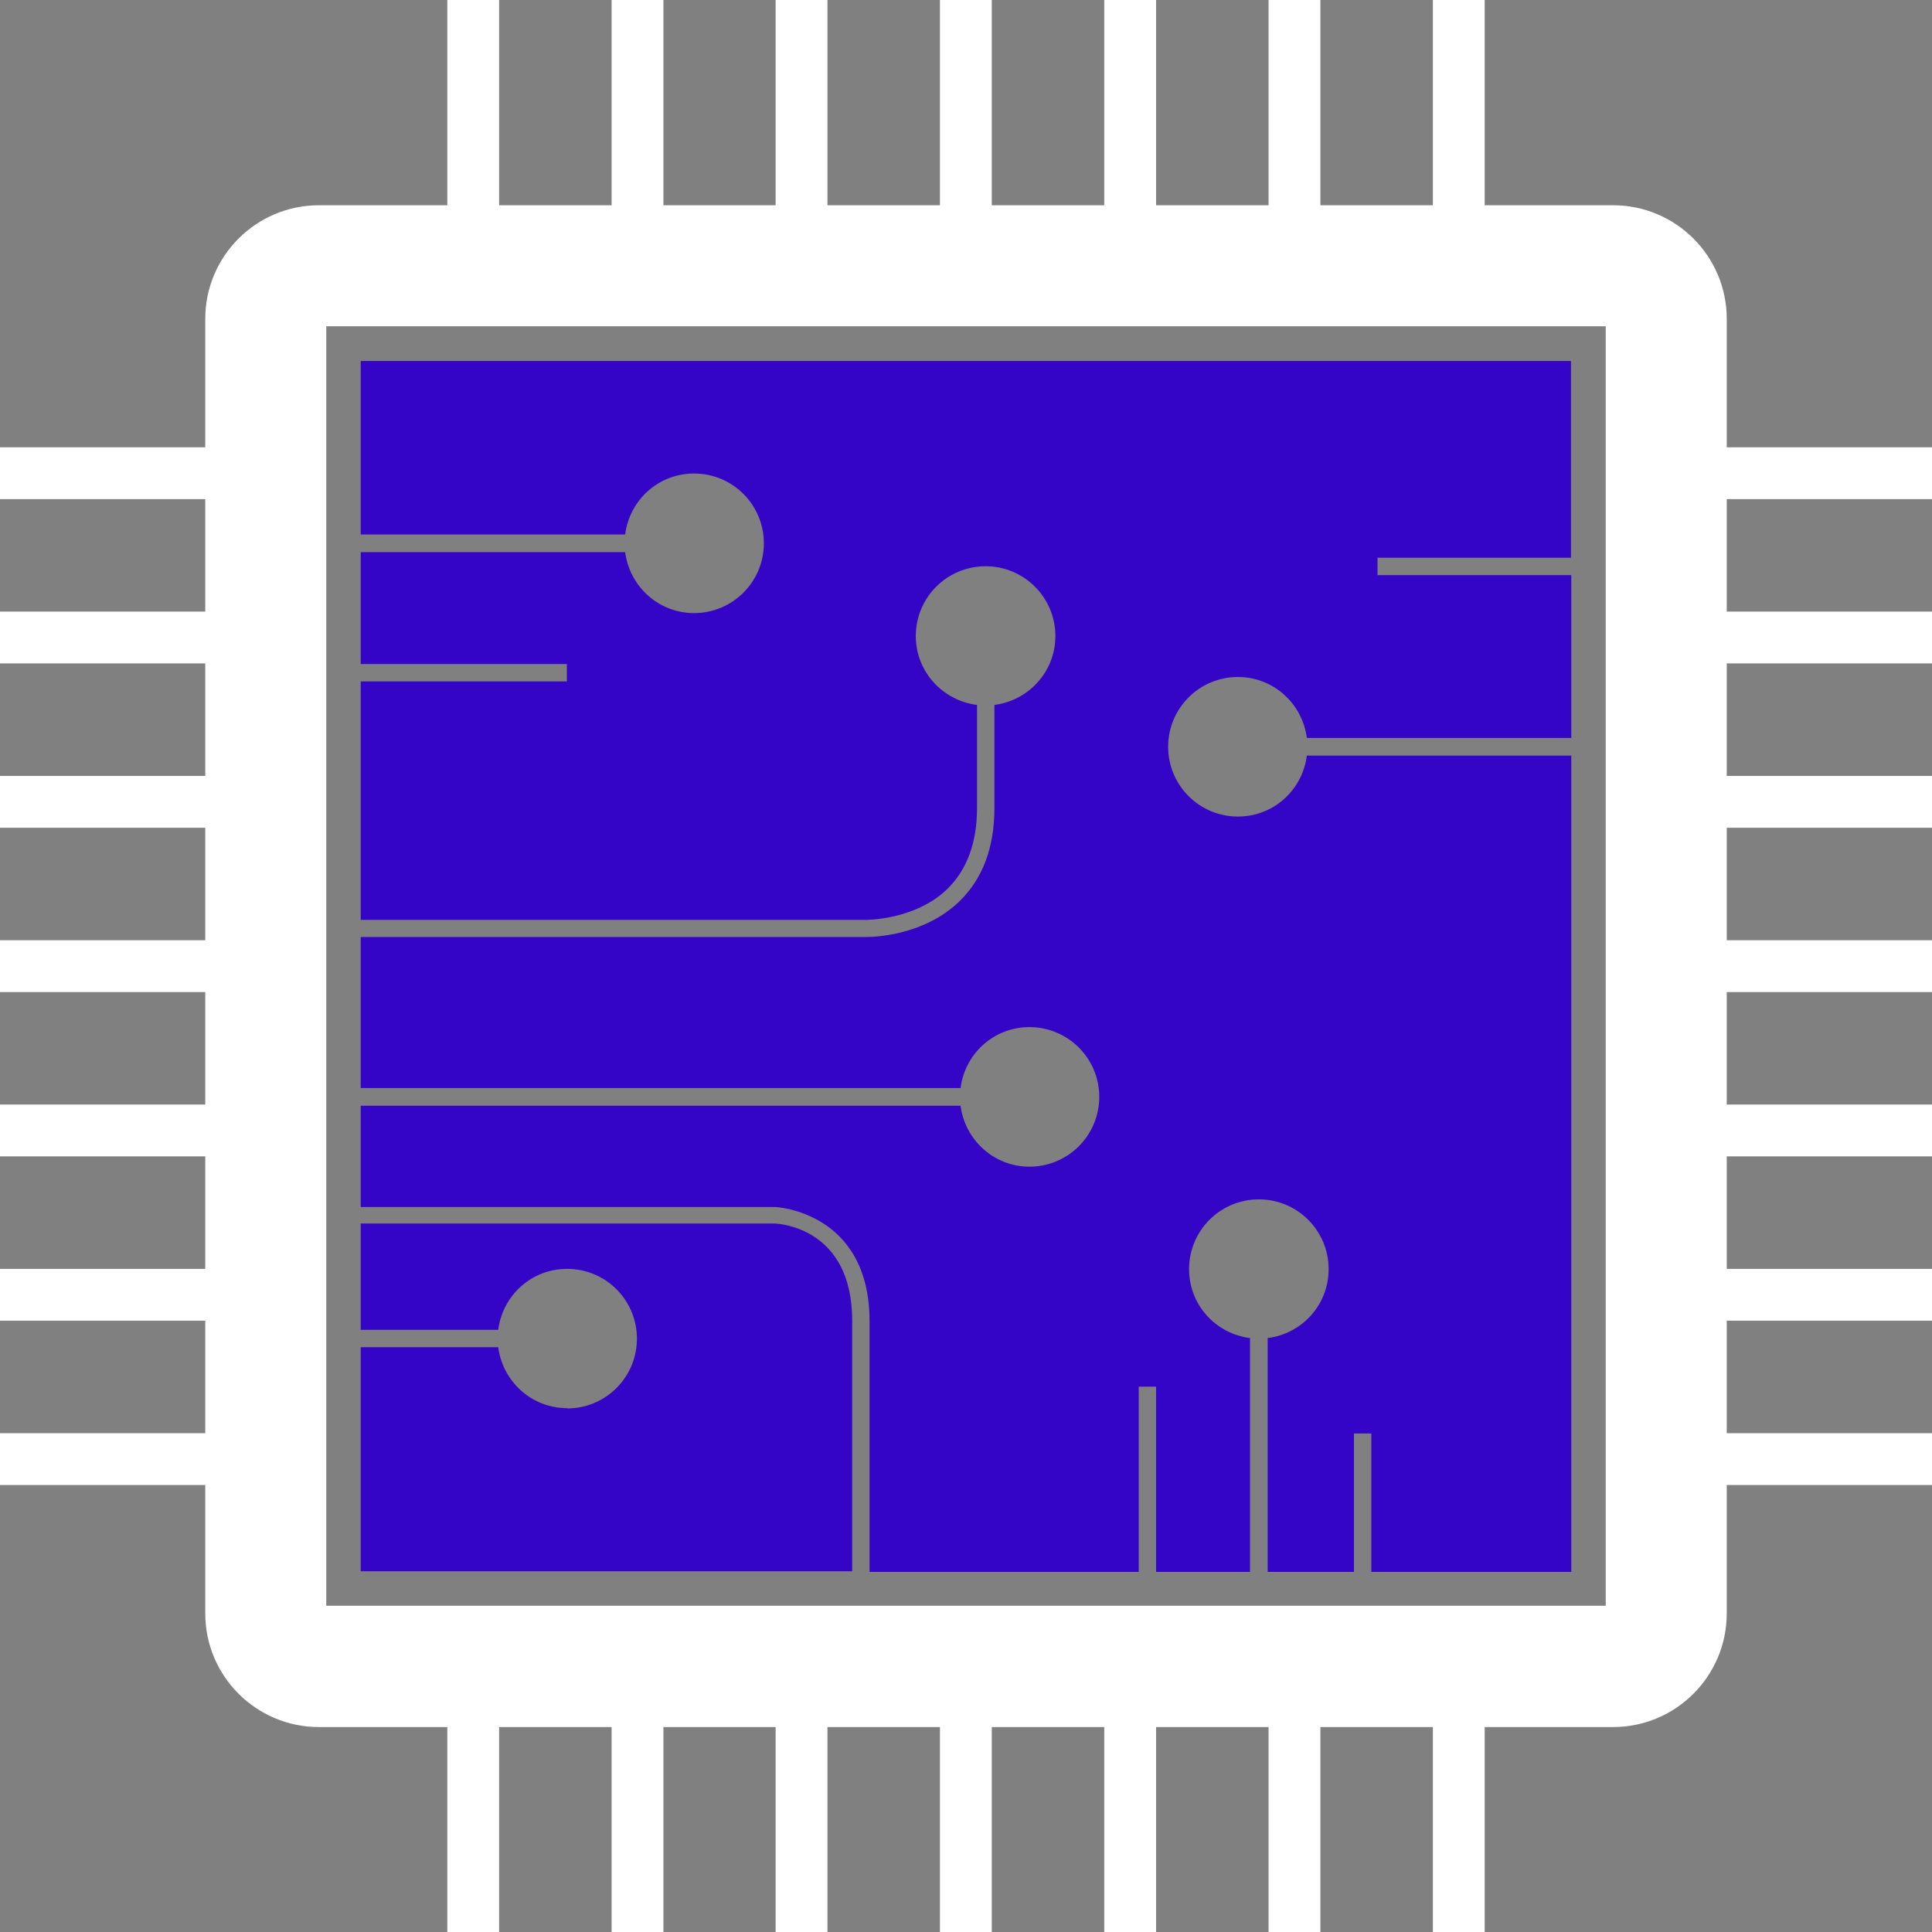 <svg width="76" height="76" viewBox="0 0 76 76" fill="none" xmlns="http://www.w3.org/2000/svg">
<rect x="0" y="0" width="76" height="76" fill="#808080" stroke="none"/>
<g clip-path="url(#clip0_49_23)">
<path d="M61.798 21.928V14.201H14.19V21.024H24.592C24.766 19.669 25.901 18.627 27.303 18.627C28.82 18.627 30.048 19.854 30.048 21.372C30.048 22.889 28.82 24.117 27.303 24.117C25.901 24.117 24.766 23.063 24.592 21.719H14.19V26.121H22.299V26.805H14.19V36.187H34.033C34.033 36.187 36.002 36.21 37.276 34.959C38.041 34.206 38.434 33.141 38.434 31.785V27.731C37.079 27.557 36.025 26.422 36.025 25.021C36.025 23.503 37.253 22.275 38.77 22.275C40.288 22.275 41.516 23.503 41.516 25.021C41.516 26.422 40.462 27.557 39.118 27.731V31.785C39.118 33.338 38.654 34.566 37.751 35.446C36.361 36.801 34.403 36.859 34.067 36.859H14.19V42.801H37.786C37.959 41.446 39.095 40.404 40.496 40.404C42.014 40.404 43.242 41.632 43.242 43.149C43.242 44.666 42.014 45.894 40.496 45.894C39.095 45.894 37.959 44.84 37.786 43.496H14.19V47.481H30.511C30.511 47.481 34.206 47.655 34.206 51.976V61.833H44.794V54.547H45.477V61.833H49.172V52.636C47.817 52.462 46.775 51.327 46.775 49.925C46.775 48.408 48.002 47.18 49.52 47.18C51.037 47.18 52.265 48.408 52.265 49.925C52.265 51.327 51.223 52.462 49.867 52.636V61.833H53.261V56.389H53.945V61.833H61.81V29.724H51.408C51.234 31.079 50.099 32.121 48.697 32.121C47.18 32.121 45.952 30.893 45.952 29.376C45.952 27.859 47.18 26.631 48.697 26.631C50.099 26.631 51.234 27.685 51.408 29.029H61.81V22.623H54.188V21.939H61.81L61.798 21.928Z" fill="#3405C6"/>
<path d="M22.31 55.393C20.908 55.393 19.773 54.339 19.599 52.995H14.19V61.81H33.523V51.953C33.523 48.281 30.627 48.142 30.5 48.13H14.19V52.312H19.599C19.773 50.956 20.908 49.914 22.31 49.914C23.828 49.914 25.055 51.142 25.055 52.659C25.055 54.176 23.828 55.404 22.31 55.404V55.393Z" fill="#3405C6"/>
<path d="M76 19.634V17.596H67.926V12.545C67.926 10.078 65.922 8.074 63.455 8.074H58.404V0H56.366V8.074H51.941V0H49.902V8.074H45.477V0H43.438V8.074H39.014V0H36.975V8.074H32.55V0H30.511V8.074H26.098V0H24.059V8.074H19.634V0H17.596V8.074H12.545C10.078 8.074 8.074 10.078 8.074 12.545V17.596H0V19.634H8.074V24.059H0V26.098H8.074V30.523H0V32.562H8.074V36.986H0V39.025H8.074V43.45H0V45.489H8.074V49.914H0V51.952H8.074V56.377H0V58.416H8.074V63.467C8.074 65.934 10.078 67.938 12.545 67.938H17.596V76.012H19.634V67.938H24.059V76.012H26.098V67.938H30.511V76.012H32.55V67.938H36.975V76.012H39.014V67.938H43.438V76.012H45.477V67.938H49.902V76.012H51.941V67.938H56.366V76.012H58.404V67.938H63.455C65.922 67.938 67.926 65.934 67.926 63.467V58.416H76V56.377H67.926V51.952H76V49.914H67.926V45.489H76V43.45H67.926V39.025H76V36.986H67.926V32.562H76V30.523H67.926V26.098H76V24.059H67.926V19.634H76ZM63.165 63.165H12.835V12.835H63.165V63.165Z" fill="white"/>
</g>
<defs>
<clipPath id="clip0_49_23">
<rect width="76" height="76" fill="white"/>
</clipPath>
</defs>
</svg>
